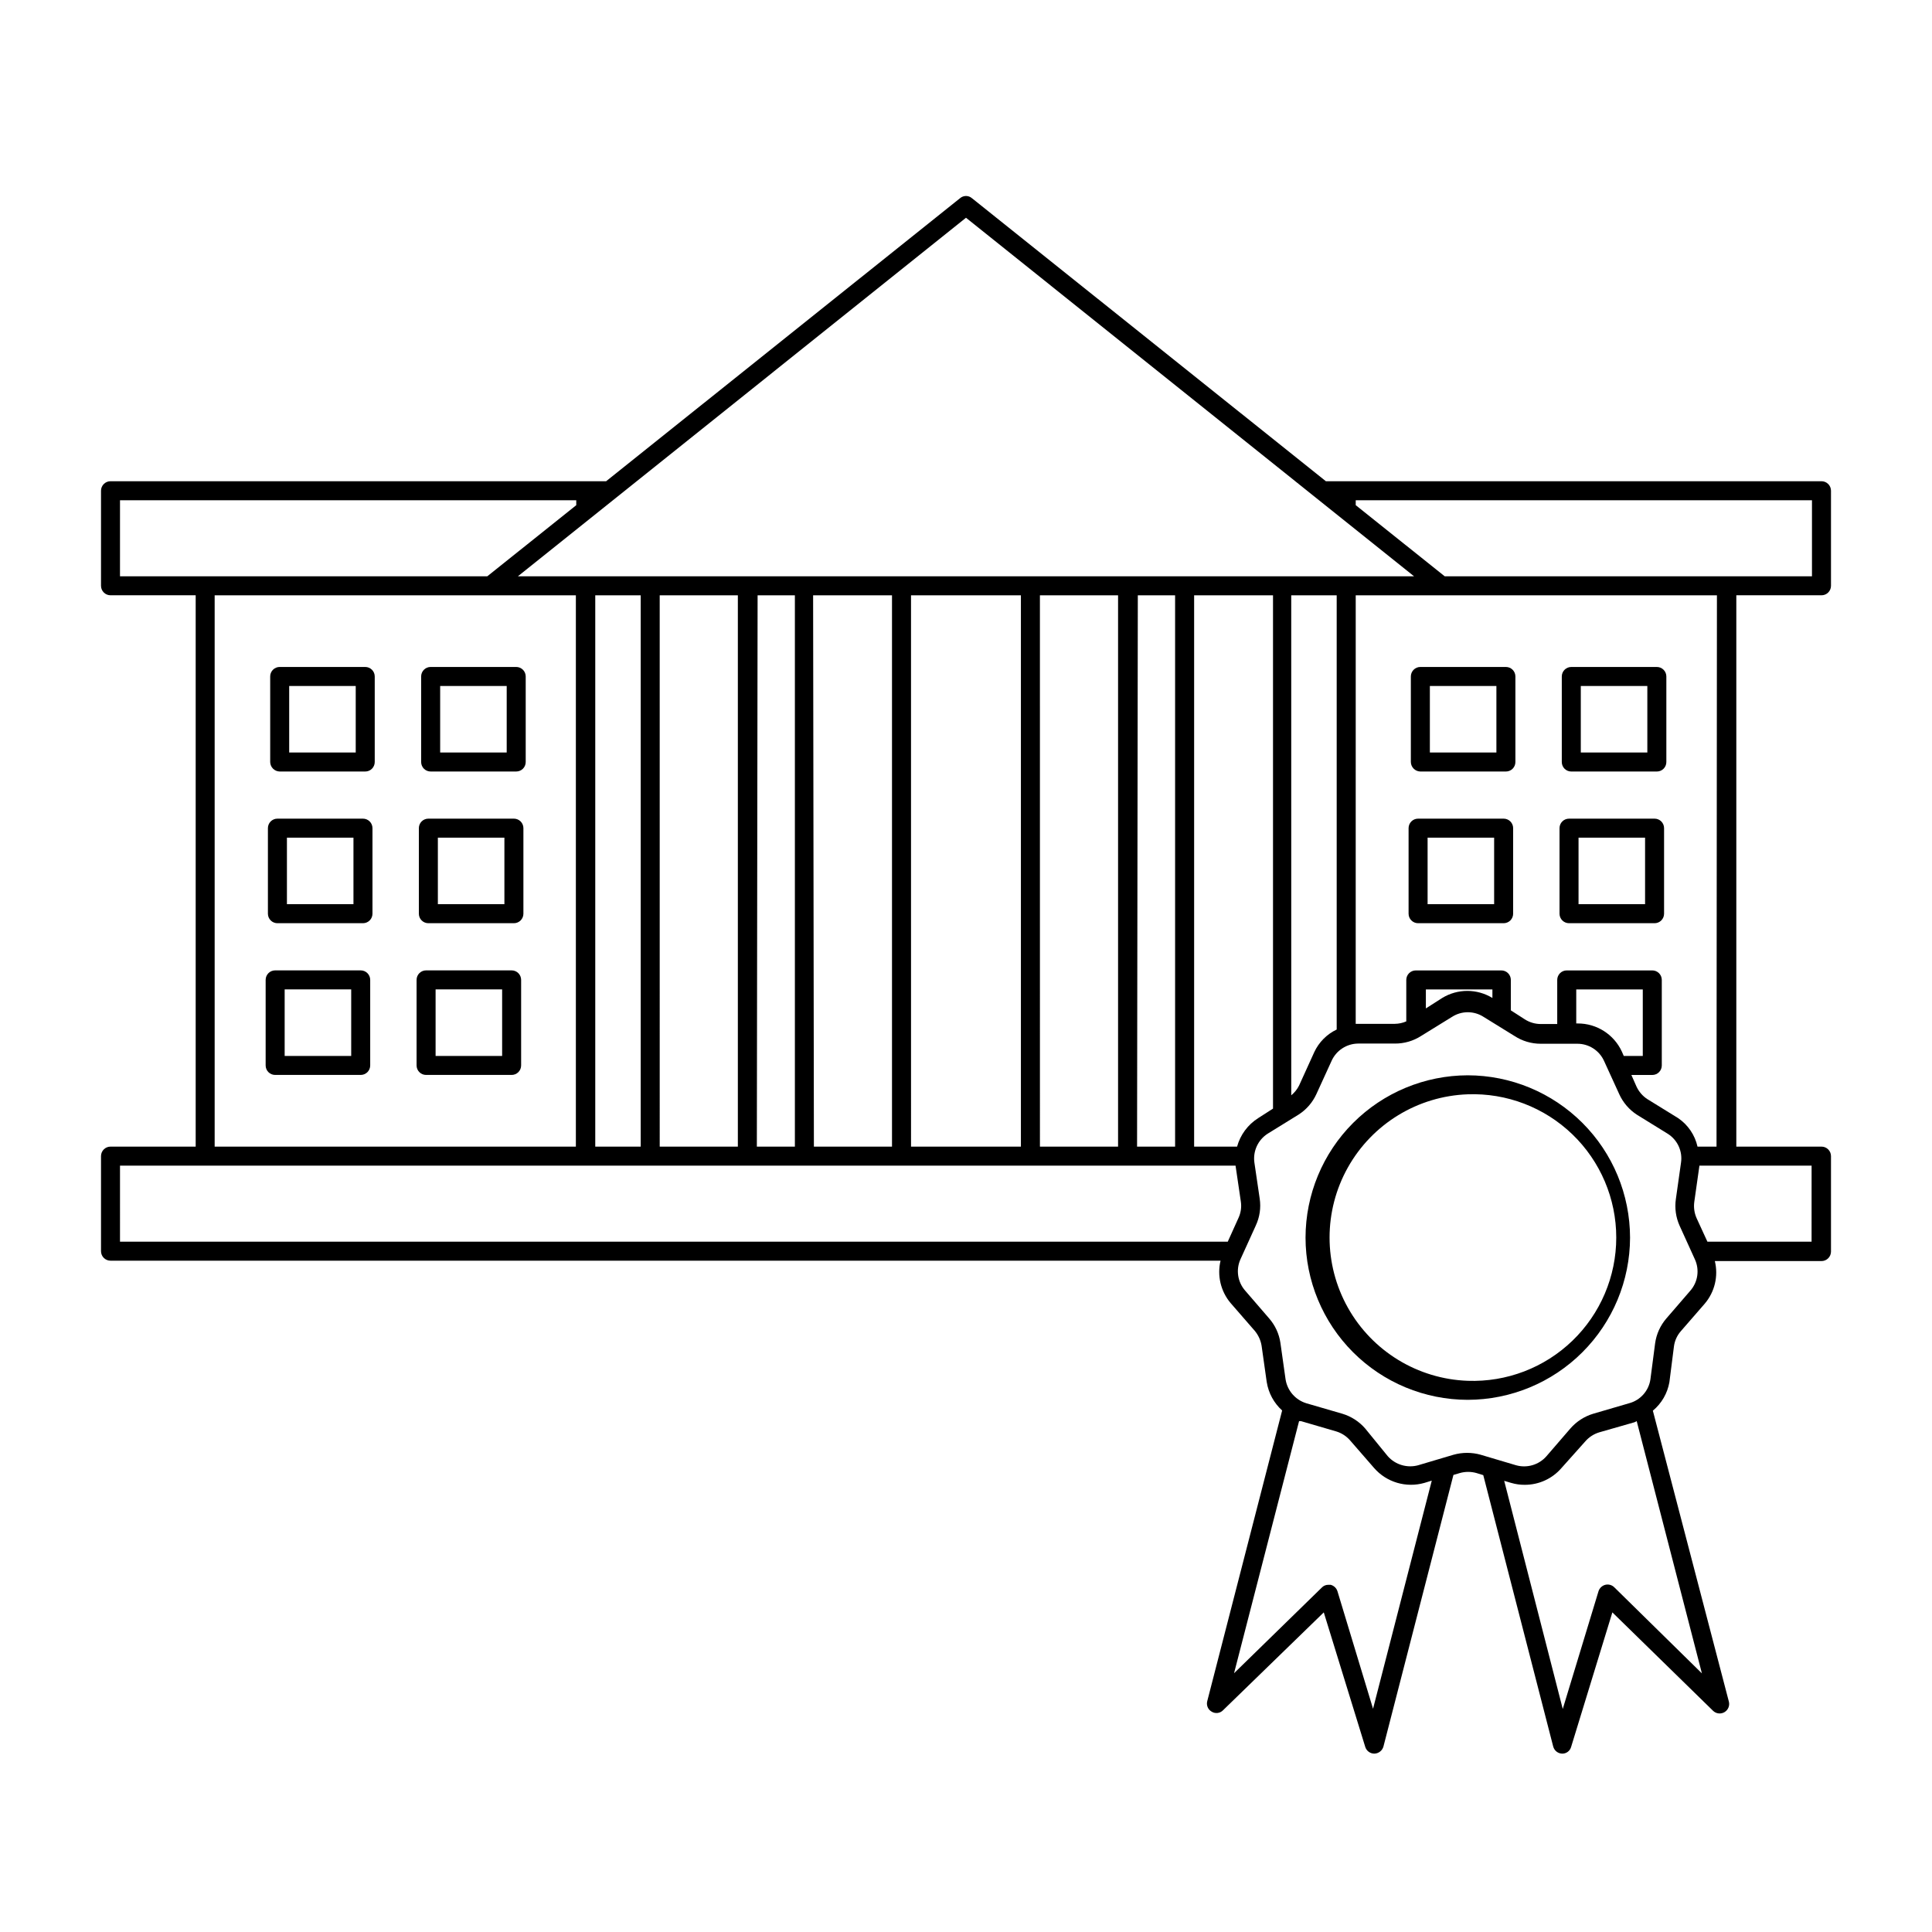 <?xml version="1.0" encoding="UTF-8"?>
<!-- Uploaded to: ICON Repo, www.iconrepo.com, Generator: ICON Repo Mixer Tools -->
<svg fill="#000000" width="800px" height="800px" version="1.1" viewBox="144 144 512 512" xmlns="http://www.w3.org/2000/svg">
 <g>
  <path d="m626.71 271.53h-131.34l-93.812-75.016c-0.898-0.766-2.219-0.766-3.121 0l-93.809 75.016h-131.34c-1.391 0-2.519 1.129-2.519 2.519v25.191c0 0.668 0.266 1.309 0.738 1.781 0.473 0.473 1.113 0.734 1.781 0.734h22.57v146.11h-22.57c-1.391 0-2.519 1.129-2.519 2.519v25.191c0 0.668 0.266 1.309 0.738 1.781 0.473 0.473 1.113 0.738 1.781 0.738h294.17c-0.945 3.957 0.047 8.125 2.672 11.234l6.398 7.356c0.949 1.141 1.578 2.516 1.812 3.981l1.359 9.621h0.004c0.465 2.894 1.906 5.543 4.078 7.508l-19.848 77.031c-0.285 1.082 0.188 2.219 1.156 2.773 0.965 0.609 2.227 0.461 3.023-0.355l26.703-25.945 10.98 35.621c0.316 1.074 1.301 1.812 2.422 1.812 1.141-0.031 2.125-0.809 2.418-1.914l18.539-71.945 1.715-0.504h-0.004c1.434-0.402 2.953-0.402 4.383 0l1.812 0.555 18.539 71.945h0.004c0.289 1.078 1.254 1.836 2.367 1.863 1.098 0.02 2.07-0.707 2.367-1.762l10.934-35.672 26.703 26.098c0.809 0.77 2.027 0.91 2.992 0.352 0.965-0.559 1.449-1.684 1.188-2.769l-20.152-77.133c2.312-1.918 3.867-4.598 4.383-7.559l1.211-9.52c0.203-1.477 0.832-2.859 1.812-3.981l6.348-7.305c2.652-3.117 3.644-7.316 2.672-11.285h28.262c0.672 0 1.312-0.266 1.781-0.738 0.473-0.473 0.738-1.113 0.738-1.781v-25.293c0-0.668-0.266-1.309-0.738-1.781-0.469-0.473-1.109-0.738-1.781-0.738h-22.57v-146.11h22.57c0.672 0 1.312-0.262 1.781-0.734 0.473-0.473 0.738-1.113 0.738-1.781v-25.191c0-0.668-0.266-1.309-0.738-1.781-0.469-0.473-1.109-0.738-1.781-0.738zm-2.519 25.191h-97.332l-23.578-18.844v-1.309h120.91zm-32.242 189.33-6.348 7.356c-1.598 1.852-2.629 4.125-2.973 6.547l-1.258 9.625c-0.461 3.035-2.676 5.508-5.644 6.297l-9.473 2.769c-2.363 0.703-4.477 2.066-6.094 3.93l-6.348 7.356c-2.004 2.281-5.144 3.203-8.062 2.371l-9.32-2.769v-0.004c-2.371-0.672-4.883-0.672-7.254 0l-9.32 2.769v0.004c-2.918 0.805-6.043-0.109-8.062-2.371l-5.996-7.356c-1.613-1.863-3.731-3.227-6.094-3.93l-9.523-2.769c-2.894-0.891-5.027-3.356-5.492-6.348l-1.359-9.621v-0.004c-0.352-2.43-1.402-4.703-3.023-6.547l-6.348-7.356c-1.996-2.297-2.469-5.547-1.207-8.312l4.031-8.867h-0.004c1.055-2.231 1.422-4.719 1.059-7.156l-1.41-9.574v0.004c-0.422-3.023 0.957-6.016 3.527-7.66l8.16-5.039c2.07-1.316 3.715-3.207 4.738-5.438l4.031-8.816v-0.004c1.254-2.769 4.008-4.559 7.051-4.582h9.723c2.465 0.016 4.883-0.684 6.953-2.016l8.16-5.039h0.004c2.555-1.664 5.856-1.664 8.414 0l8.16 5.039c2.066 1.352 4.484 2.07 6.953 2.066h9.672c3.055-0.02 5.836 1.754 7.106 4.531l4.031 8.816v0.004c1.016 2.246 2.66 4.152 4.734 5.488l8.16 5.039c2.574 1.641 3.938 4.644 3.477 7.66l-1.359 9.621c-0.352 2.414 0 4.883 1.008 7.106l4.031 8.867v-0.004c1.273 2.769 0.801 6.027-1.211 8.316zm-20.152 78.594c-0.621-0.617-1.52-0.863-2.367-0.656-0.859 0.219-1.547 0.867-1.812 1.715l-9.473 31.188-15.516-60.457 1.863 0.555v-0.004c1.16 0.344 2.367 0.512 3.574 0.504 3.734 0.012 7.285-1.609 9.727-4.434l6.348-7.106c0.977-1.117 2.254-1.938 3.676-2.367l9.32-2.668c0.211-0.082 0.414-0.184 0.605-0.305l17.281 66.855zm-73.355 1.059c-0.266-0.848-0.953-1.496-1.812-1.715h-0.605c-0.668-0.008-1.309 0.266-1.762 0.758l-23.227 22.672 17.23-66.805h0.504l9.32 2.719c1.426 0.426 2.699 1.246 3.68 2.367l6.398 7.356c3.297 3.773 8.48 5.305 13.301 3.93l1.965-0.605-15.566 60.457zm-322.64-112.8h295.63l1.41 9.574c0.215 1.477-0.016 2.981-0.652 4.332l-2.82 6.246h-293.57zm0-176.33h120.91v1.309l-23.578 18.844h-97.336zm398.01 146.11c-2.106-4.559-6.672-7.469-11.688-7.457h-0.402v-9.02h17.633v17.633h-5.039zm-34.309-14.207v-0.004c-4.082-2.496-9.219-2.496-13.301 0l-4.332 2.769v-5.035h17.633zm-67.664 39.395h-11.383v-146.11h20.906v136.03l-3.93 2.519v0.004c-2.742 1.73-4.734 4.426-5.594 7.555zm-170.09-146.11h12.043v146.11h-12.043zm17.078 0h20.711v146.11h-20.707zm25.945 0h9.879v146.11h-10.078zm14.711 0h20.906v146.11h-20.699zm25.945 0h29.121v146.11h-29.117zm34.16 0h20.711v146.11h-20.707zm25.945 0h9.879v146.11h-10.078zm40.656 0h12.047v115.07c-2.617 1.25-4.719 3.367-5.945 5.996l-4.031 8.867c-0.5 0.992-1.203 1.867-2.066 2.57zm32.547-5.039-237.49 0.004 118.75-95.02zm-317.85 5.039h95.723v146.11h-95.723zm423.2 171.3h-27.605l-2.871-6.246c-0.602-1.359-0.809-2.863-0.605-4.332l1.359-9.574h29.727zm-25.191-25.191h-5.039 0.004c-0.691-3.078-2.527-5.781-5.137-7.555l-8.16-5.039h-0.004c-1.25-0.816-2.242-1.969-2.871-3.324l-1.359-3.074h5.543c0.668 0 1.309-0.266 1.781-0.738s0.738-1.113 0.738-1.781v-22.672c0-0.668-0.266-1.309-0.738-1.781-0.473-0.473-1.113-0.738-1.781-0.738h-22.672c-1.391 0-2.519 1.129-2.519 2.519v11.688h-4.383c-1.504-0.004-2.973-0.441-4.234-1.258l-3.68-2.367v-8.062h0.004c0-0.668-0.266-1.309-0.738-1.781-0.473-0.473-1.113-0.738-1.781-0.738h-22.672c-1.391 0-2.519 1.129-2.519 2.519v10.984c-0.953 0.418-1.98 0.641-3.023 0.652h-10.379l0.004-113.56h95.723z"/>
  <path d="m240.79 320.75h-22.668c-1.395 0-2.519 1.129-2.519 2.519v22.672c0.027 1.379 1.137 2.492 2.519 2.516h22.672-0.004c0.668 0 1.312-0.262 1.781-0.734 0.473-0.473 0.738-1.113 0.738-1.781v-22.672c0-0.668-0.266-1.309-0.738-1.781-0.469-0.473-1.113-0.738-1.781-0.738zm-2.519 22.672h-17.633v-17.633h17.633z"/>
  <path d="m280.8 320.75h-22.672c-1.391 0-2.519 1.129-2.519 2.519v22.672c0 0.668 0.266 1.309 0.738 1.781s1.113 0.734 1.781 0.734h22.672c0.668 0 1.309-0.262 1.781-0.734s0.738-1.113 0.738-1.781v-22.672c0-0.668-0.266-1.309-0.738-1.781-0.473-0.473-1.113-0.738-1.781-0.738zm-2.519 22.672h-17.633v-17.633h17.633z"/>
  <path d="m240.19 360.95h-22.672c-1.391 0-2.519 1.129-2.519 2.519v22.672c0 0.668 0.266 1.309 0.738 1.781 0.473 0.473 1.113 0.738 1.781 0.738h22.672c0.668 0 1.309-0.266 1.781-0.738 0.473-0.473 0.738-1.113 0.738-1.781v-22.672c0-0.668-0.266-1.309-0.738-1.781s-1.113-0.738-1.781-0.738zm-2.519 22.672h-17.633v-17.633h17.633z"/>
  <path d="m280.19 360.95h-22.672c-1.391 0-2.516 1.129-2.516 2.519v22.672c0 0.668 0.262 1.309 0.734 1.781 0.473 0.473 1.113 0.738 1.781 0.738h22.672c0.668 0 1.309-0.266 1.781-0.738 0.473-0.473 0.738-1.113 0.738-1.781v-22.672c0-0.668-0.266-1.309-0.738-1.781s-1.113-0.738-1.781-0.738zm-2.519 22.672h-17.633v-17.633h17.633z"/>
  <path d="m239.59 401.16h-22.672c-1.391 0-2.519 1.129-2.519 2.519v22.672c0 0.668 0.266 1.309 0.738 1.781 0.473 0.473 1.113 0.738 1.781 0.738h22.672c0.668 0 1.309-0.266 1.781-0.738 0.473-0.473 0.738-1.113 0.738-1.781v-22.672c0-0.668-0.266-1.309-0.738-1.781-0.473-0.473-1.113-0.738-1.781-0.738zm-2.519 22.672h-17.633v-17.633h17.633z"/>
  <path d="m279.59 401.16h-22.672c-1.395 0-2.519 1.129-2.519 2.519v22.672c0 0.668 0.266 1.309 0.738 1.781 0.473 0.473 1.113 0.738 1.781 0.738h22.672c0.668 0 1.309-0.266 1.781-0.738 0.469-0.473 0.734-1.113 0.734-1.781v-22.672c0-0.668-0.266-1.309-0.734-1.781-0.473-0.473-1.113-0.738-1.781-0.738zm-2.519 22.672h-17.633v-17.633h17.633z"/>
  <path d="m517.89 323.27v22.672c0.027 1.379 1.137 2.492 2.519 2.516h22.672c0.668 0 1.309-0.262 1.781-0.734 0.473-0.473 0.734-1.113 0.734-1.781v-22.672c0-0.668-0.262-1.309-0.734-1.781-0.473-0.473-1.113-0.738-1.781-0.738h-22.672c-1.391 0-2.519 1.129-2.519 2.519zm5.039 2.519h17.633v17.633h-17.633z"/>
  <path d="m560.41 348.46h22.672c0.668 0 1.309-0.262 1.781-0.734 0.473-0.473 0.738-1.113 0.738-1.781v-22.672c0-0.668-0.266-1.309-0.738-1.781-0.473-0.473-1.113-0.738-1.781-0.738h-22.672c-1.391 0-2.519 1.129-2.519 2.519v22.672c0 0.668 0.266 1.309 0.738 1.781s1.113 0.734 1.781 0.734zm2.519-22.672h17.633v17.633h-17.633z"/>
  <path d="m542.48 360.95h-22.672c-1.391 0-2.519 1.129-2.519 2.519v22.672c0 0.668 0.266 1.309 0.738 1.781 0.473 0.473 1.113 0.738 1.781 0.738h22.672c0.668 0 1.309-0.266 1.781-0.738 0.473-0.473 0.738-1.113 0.738-1.781v-22.672c0-0.668-0.266-1.309-0.738-1.781-0.473-0.473-1.113-0.738-1.781-0.738zm-2.519 22.672h-17.633v-17.633h17.633z"/>
  <path d="m559.81 388.66h22.672-0.004c0.668 0 1.312-0.266 1.781-0.738 0.473-0.473 0.738-1.113 0.738-1.781v-22.672c0-0.668-0.266-1.309-0.738-1.781-0.469-0.473-1.113-0.738-1.781-0.738h-22.672 0.004c-1.395 0-2.519 1.129-2.519 2.519v22.672c0 0.668 0.266 1.309 0.738 1.781 0.473 0.473 1.113 0.738 1.781 0.738zm2.519-22.672h17.633v17.633h-17.633z"/>
  <path d="m575.98 471.99c-0.016-11.406-4.551-22.344-12.617-30.406-8.066-8.066-19.004-12.605-30.41-12.617-11.398 0.027-22.32 4.57-30.375 12.633-8.055 8.066-12.586 18.992-12.598 30.391 0.012 11.395 4.543 22.316 12.602 30.375 8.055 8.055 18.977 12.586 30.371 12.602 11.398-0.016 22.328-4.543 30.391-12.602 8.066-8.055 12.609-18.977 12.637-30.375zm-43.023 37.938h-0.004c-13.234-0.48-25.262-7.82-31.742-19.367-6.481-11.551-6.481-25.641 0-37.188 6.481-11.547 18.508-18.887 31.742-19.371 10.309-0.375 20.324 3.457 27.75 10.617s11.621 17.031 11.621 27.348c0 10.312-4.195 20.184-11.621 27.344s-17.441 10.992-27.75 10.617z"/>
 </g>
</svg>